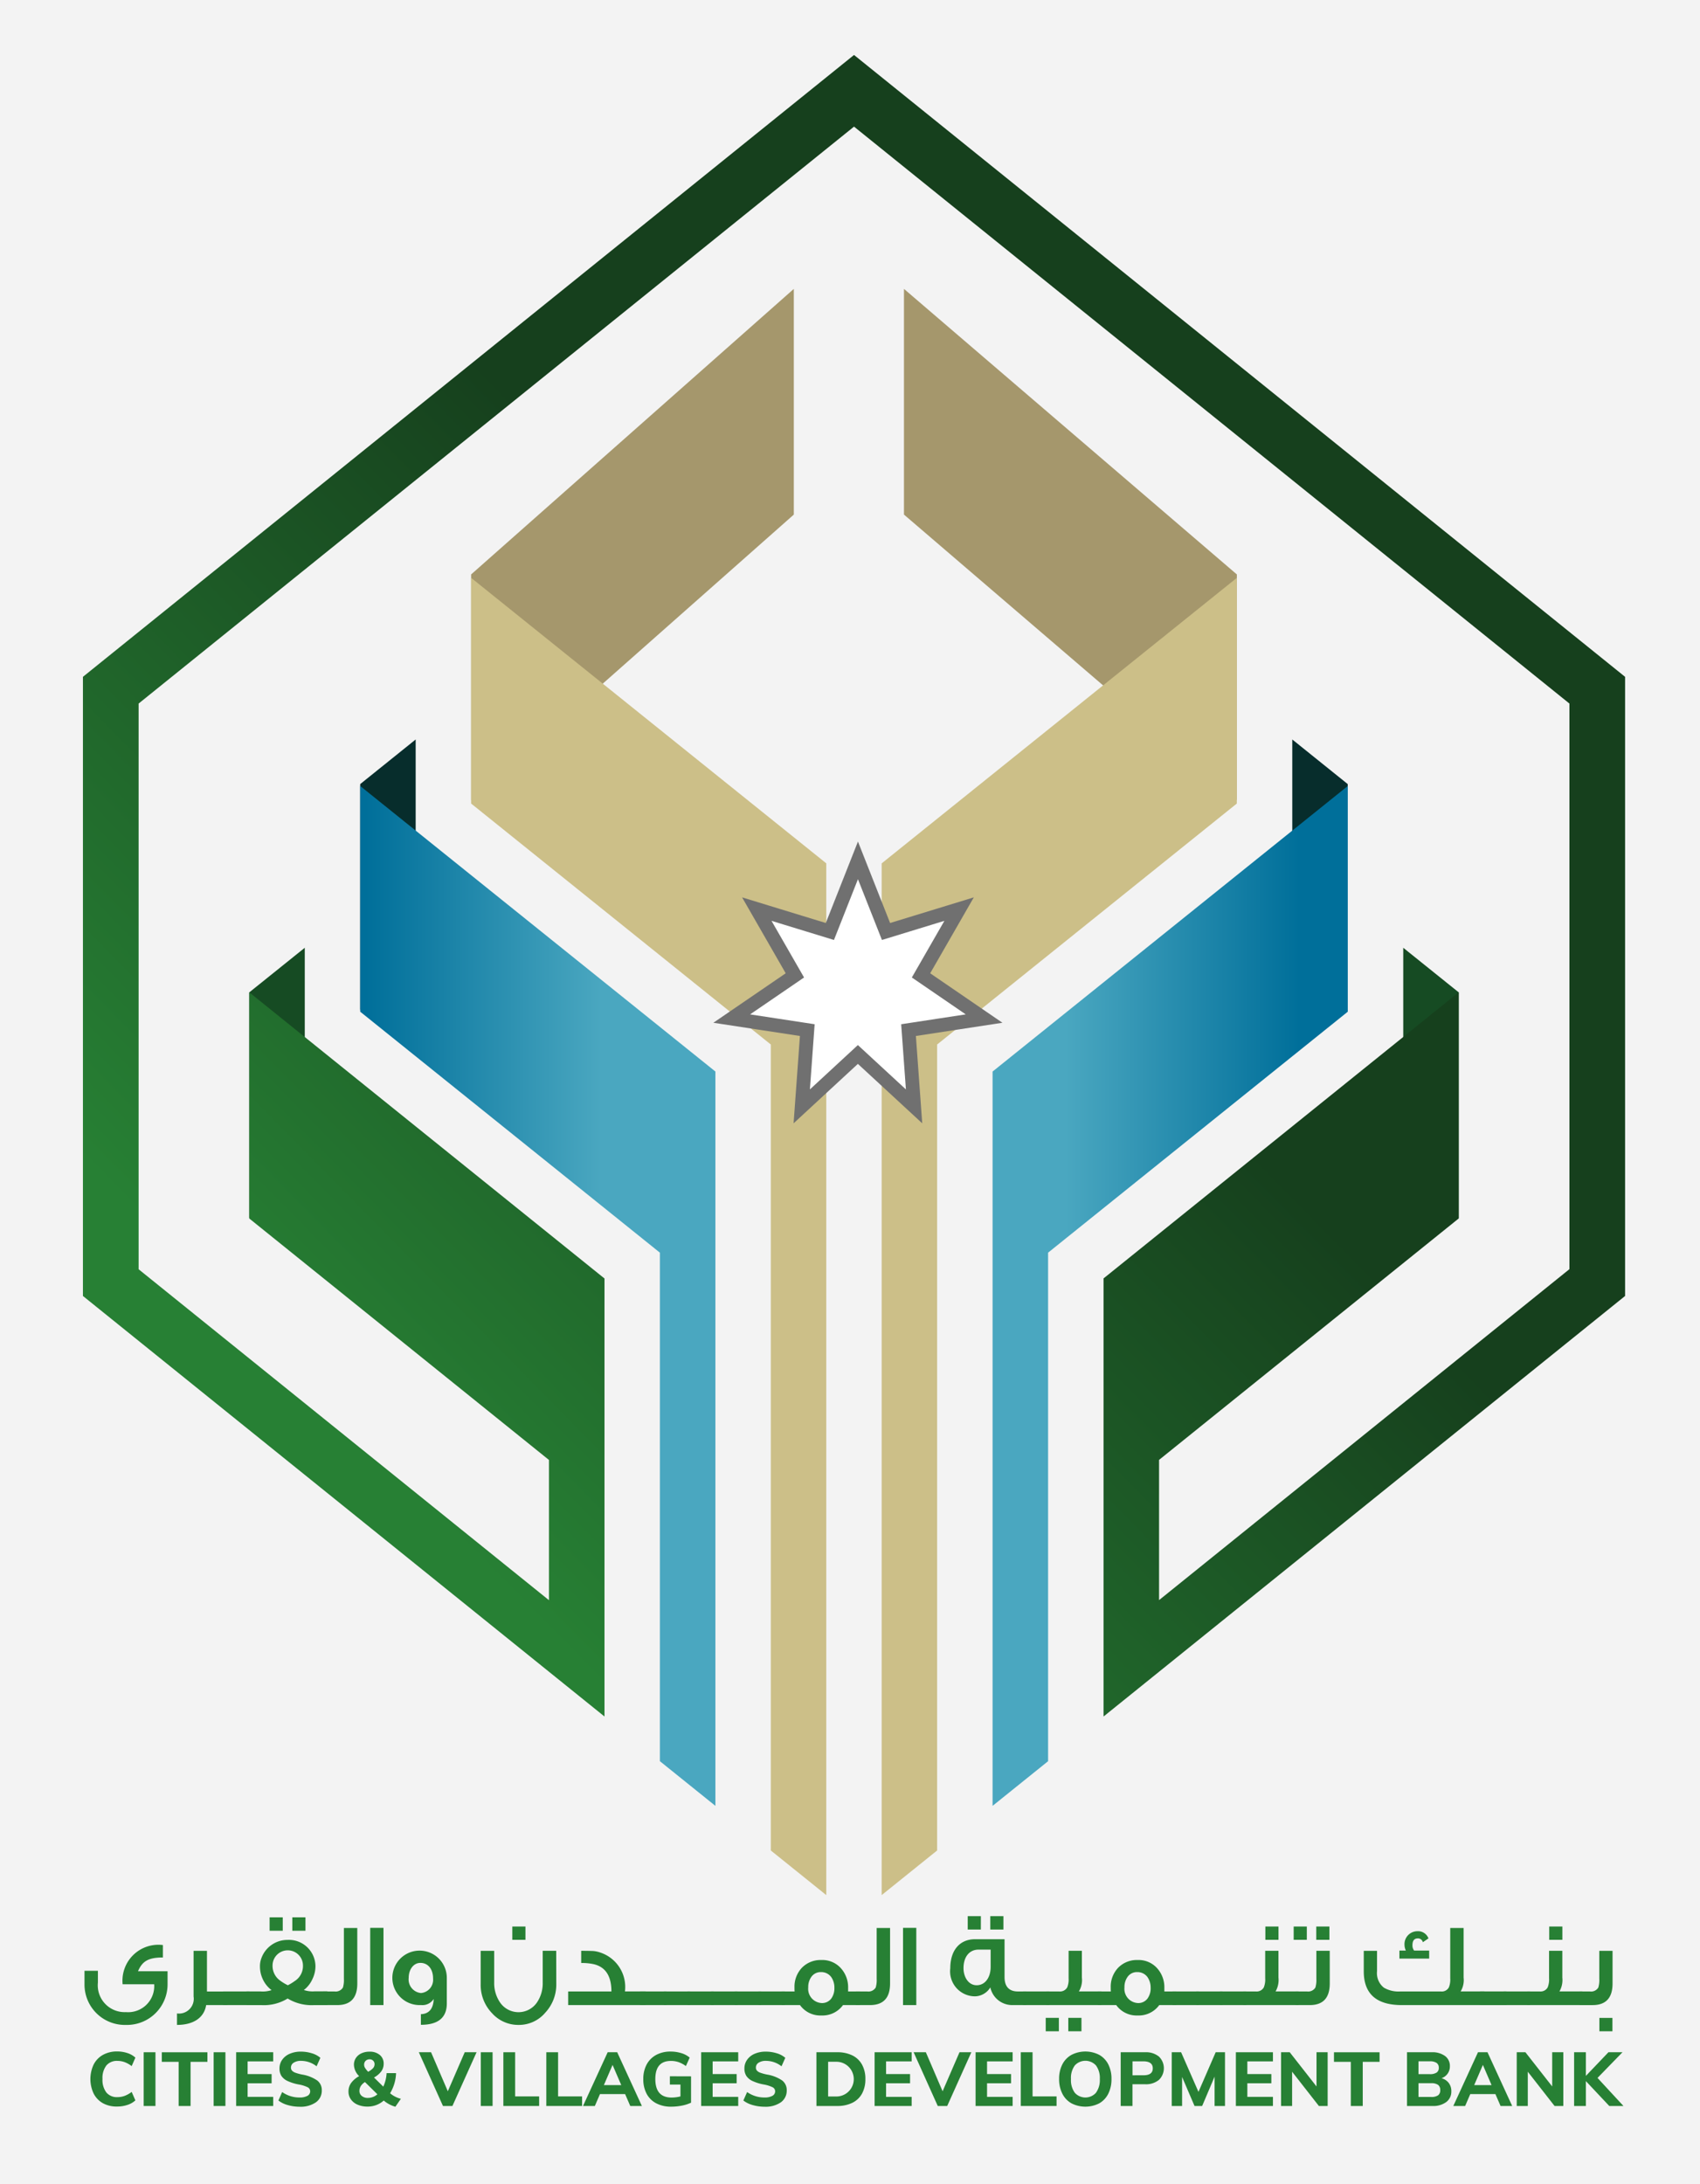 <svg xmlns="http://www.w3.org/2000/svg" width="123" height="158" viewBox="0 0 123 158">
    <defs>
        <linearGradient id="uzo6te5kia" x1=".166" y1=".914" x2=".638" y2=".415" gradientUnits="objectBoundingBox">
            <stop offset=".094" stop-color="#278034"/>
            <stop offset=".863" stop-color="#16401d"/>
        </linearGradient>
        <linearGradient id="mt96fz9lwb" y1=".5" x2="1" y2=".5" gradientUnits="objectBoundingBox">
            <stop offset=".206" stop-color="#4aa7c0"/>
            <stop offset=".863" stop-color="#006f9a"/>
        </linearGradient>
        <linearGradient id="0saxo3711c" y1=".5" x2="1" y2=".5" gradientUnits="objectBoundingBox">
            <stop offset=".017" stop-color="#006f9a"/>
            <stop offset=".678" stop-color="#4aa7c0"/>
        </linearGradient>
    </defs>
    <g data-name="Group 1981">
        <path data-name="Rectangle 2425" style="fill:#f3f3f3" d="M0 0h123v158H0z"/>
        <g data-name="Group 1980">
            <g data-name="Group 1979">
                <g data-name="Group 1975">
                    <path data-name="Path 21839" d="m643.652 415.562-4.012-3.226V396.01l4.012 3.224v16.328z" transform="translate(-538.111 -327.452)" style="fill-rule:evenodd;fill:#164b23"/>
                    <path data-name="Path 21840" d="m597.2 328.543-4.012-3.225v-16.327l4.012 3.226v16.326z" transform="translate(-499.688 -255.5)" style="fill:#072d2c;fill-rule:evenodd"/>
                    <path data-name="Path 21841" d="m156.382 415.562 4.013-3.226V396.01l-4.013 3.224v16.328z" transform="translate(-138.344 -327.452)" style="fill-rule:evenodd;fill:#164b23"/>
                    <path data-name="Path 21842" d="m202.831 328.543 4.013-3.225v-16.327l-4.013 3.226v16.326z" transform="translate(-176.769 -255.5)" style="fill:#072d2c;fill-rule:evenodd"/>
                    <path data-name="Path 21843" d="m454.643 157.932-24.086-20.656V120.95l24.086 20.656v16.327z" transform="translate(-365.152 -100.053)" style="fill:#a5976c;fill-rule:evenodd"/>
                    <path data-name="Path 21844" d="m249.28 157.932 23.348-20.656V120.95l-23.348 20.655v16.327z" transform="translate(-215.193 -100.053)" style="fill:#a5976c;fill-rule:evenodd"/>
                    <path data-name="Path 21845" d="m98.746 90.816 25.7 20.7V143.2l-37.737-30.42V67.994L142.5 23.011l55.789 44.983v44.786l-37.735 30.42v-31.69l25.7-20.7v16.361l-21.683 17.466v10.143l29.691-23.94V69.928L142.5 28.195 90.738 69.928v40.919l29.691 23.94v-10.144l-21.683-17.466V90.816z" transform="translate(-80.709 -19.035)" style="fill:url(#uzo6te5kia);fill-rule:evenodd"/>
                    <path data-name="Path 21846" d="m467.683 401.433 4.013-3.228V361.42l21.683-17.43v-16.326l-25.7 20.655v53.115z" transform="translate(-395.863 -270.808)" style="fill:url(#mt96fz9lwb);fill-rule:evenodd"/>
                    <path data-name="Path 21847" d="m228.526 401.433-4.012-3.228V361.42l-21.683-17.43v-16.326l25.7 20.655v53.115z" transform="translate(-176.769 -270.808)" style="fill:url(#0saxo3711c);fill-rule:evenodd"/>
                    <path data-name="Path 21848" d="M274.976 261.162v74.63l-4.013-3.228v-58.3l-21.683-17.43v-16.327l25.7 20.655z" transform="translate(-215.193 -198.709)" style="fill:#ccbf88;fill-rule:evenodd"/>
                    <path data-name="Path 21849" d="m446.931 240.507-25.7 20.655v74.63l4.013-3.228v-58.3l21.683-17.43v-16.327z" transform="translate(-357.44 -198.709)" style="fill:#ccbf88;fill-rule:evenodd"/>
                </g>
                <g data-name="Group 1978">
                    <g data-name="Group 1976">
                        <path data-name="Path 21850" d="M93.38 814.846v.925a2.938 2.938 0 0 1-2.974 2.957h-.061a2.922 2.922 0 0 1-2.975-2.957v-.96h.969v.856a1.941 1.941 0 0 0 2.031 2.133 1.885 1.885 0 0 0 2.041-2.015h-2.283a2.6 2.6 0 0 1 2.914-2.836v.9c-1.038 0-1.487.259-1.8.994z" transform="translate(-81.256 -672.253)" style="fill:#278034"/>
                        <path data-name="Path 21851" d="M129.76 819.28h-1.548c-.147.925-.934 1.435-2.11 1.435v-.83a1.068 1.068 0 0 0 1.2-1.228v-3.3h.968v2.94h1.487z" transform="translate(-113.296 -674.241)" style="fill:#278034"/>
                        <path data-name="Path 21852" d="M147.329 833.356h-1.911v-.986h1.911z" transform="translate(-129.275 -688.317)" style="fill:#278034"/>
                        <path data-name="Path 21853" d="M161.089 807.688h-.96a3.328 3.328 0 0 1-1.928-.476 3.269 3.269 0 0 1-1.911.476h-1.064v-.988h1.012a2.045 2.045 0 0 0 .8-.095 2.06 2.06 0 0 1-.64-.8 2.165 2.165 0 0 1-.2-.9 1.6 1.6 0 0 1 .1-.6 2 2 0 0 1 1.9-1.332 1.921 1.921 0 0 1 2.015 1.894 2.118 2.118 0 0 1-.208.916 2.047 2.047 0 0 1-.631.813 1.985 1.985 0 0 0 .8.095h.9zm-3.242-5.378h-.951v-.969h.951zm.891 3.623a1.285 1.285 0 0 0 .571-1.107 1.1 1.1 0 1 0-2.2 0 1.305 1.305 0 0 0 .571 1.107 3.5 3.5 0 0 0 .536.32 3.7 3.7 0 0 0 .521-.321zm.752-3.623h-.951v-.969h.951z" transform="translate(-137.389 -662.648)" style="fill:#278034"/>
                        <path data-name="Path 21854" d="M189.775 809.807c0 1.046-.484 1.565-1.453 1.565H187.3v-.986h.822a.612.612 0 0 0 .614-.285 1.885 1.885 0 0 0 .069-.623v-3.683h.968z" transform="translate(-163.923 -666.333)" style="fill:#278034"/>
                        <path data-name="Path 21855" d="M207.98 811.331h-.96v-5.586h.96z" transform="translate(-180.234 -666.292)" style="fill:#278034"/>
                        <path data-name="Path 21856" d="M221.254 819.117c0 1.029-.623 1.548-1.876 1.548v-.77c.605-.017.908-.424.925-1.1a.962.962 0 0 1-.917.441 1.97 1.97 0 1 1 1.868-1.945zm-.994-1.807c0-.674-.363-1.124-.917-1.124-.51 0-.847.493-.847 1.081a.988.988 0 0 0 .891 1.1.96.96 0 0 0 .872-1.057z" transform="translate(-188.926 -674.199)" style="fill:#278034"/>
                        <path data-name="Path 21857" d="M258.8 809.354a2.981 2.981 0 0 1-.8 2.075 2.49 2.49 0 0 1-1.928.882 2.539 2.539 0 0 1-1.92-.847 2.938 2.938 0 0 1-.822-2.11v-2.4h.977v2.291a2.467 2.467 0 0 0 .432 1.453 1.619 1.619 0 0 0 2.655 0 2.461 2.461 0 0 0 .424-1.453v-2.295h.977zm-2.231-3.2h-.951v-.96h.951z" transform="translate(-218.551 -665.837)" style="fill:#278034"/>
                        <path data-name="Path 21858" d="M295.533 819.28h-5.612v-.986h3.13c0-1.132-.441-1.79-1.314-1.98a4.019 4.019 0 0 0-.873-.078v-.882c.476 0 .778.009.9.017a2.106 2.106 0 0 1 .519.121 2.622 2.622 0 0 1 1.747 2.8h1.5z" transform="translate(-248.813 -674.241)" style="fill:#278034"/>
                        <path data-name="Path 21859" d="M321.956 833.356h-1.911v-.986h1.911z" transform="translate(-273.732 -688.317)" style="fill:#278034"/>
                        <path data-name="Path 21860" d="M331.864 833.356h-1.911v-.986h1.911z" transform="translate(-281.929 -688.317)" style="fill:#278034"/>
                        <path data-name="Path 21861" d="M341.772 833.356h-1.911v-.986h1.911z" transform="translate(-290.125 -688.317)" style="fill:#278034"/>
                        <path data-name="Path 21862" d="M351.681 833.356h-1.911v-.986h1.911z" transform="translate(-298.322 -688.317)" style="fill:#278034"/>
                        <path data-name="Path 21863" d="M361.589 833.356h-1.911v-.986h1.911z" transform="translate(-306.518 -688.317)" style="fill:#278034"/>
                        <path data-name="Path 21864" d="M371.5 833.356h-1.911v-.986h1.911z" transform="translate(-314.714 -688.317)" style="fill:#278034"/>
                        <path data-name="Path 21865" d="M385.016 822.468h-1.236a1.832 1.832 0 0 1-1.565.752 1.811 1.811 0 0 1-1.548-.752h-1.323v-.986h.934c-.009-.095-.009-.19-.009-.285a1.986 1.986 0 0 1 .536-1.427 1.882 1.882 0 0 1 1.409-.562 1.8 1.8 0 0 1 1.4.579 2.057 2.057 0 0 1 .536 1.444v.251h.865zm-1.859-1.245a1.323 1.323 0 0 0-.233-.787.894.894 0 0 0-.735-.354.823.823 0 0 0-.7.346 1.259 1.259 0 0 0-.225.761 1.029 1.029 0 0 0 .977 1.133.826.826 0 0 0 .692-.329 1.268 1.268 0 0 0 .224-.77z" transform="translate(-322.786 -677.429)" style="fill:#278034"/>
                        <path data-name="Path 21866" d="M412.893 809.807c0 1.046-.484 1.565-1.453 1.565h-1.02v-.986h.821a.613.613 0 0 0 .614-.285 1.885 1.885 0 0 0 .069-.623v-3.683h.969z" transform="translate(-348.494 -666.333)" style="fill:#278034"/>
                        <path data-name="Path 21867" d="M431.1 811.331h-.96v-5.586h.96z" transform="translate(-364.803 -666.292)" style="fill:#278034"/>
                        <path data-name="Path 21868" d="M455.443 807.273H454.4a1.617 1.617 0 0 1-1.565-1.28 1.329 1.329 0 0 1-1.107.648 1.807 1.807 0 0 1-1.79-2.032c0-1.3.683-2.1 1.79-2.1h2.136v2.741c0 .675.32 1.038.969 1.038h.614zm-2.585-2.758v-1.254h-.874c-.674 0-1.089.536-1.089 1.34 0 .666.372 1.237.951 1.237.631 0 1.012-.588 1.012-1.323zm-.709-2.706h-.949v-.969h.951zm1.634 0h-.951v-.969h.951z" transform="translate(-381.182 -662.234)" style="fill:#278034"/>
                        <path data-name="Path 21869" d="M482.32 833.356h-1.911v-.986h1.911z" transform="translate(-406.391 -688.317)" style="fill:#278034"/>
                        <path data-name="Path 21870" d="M490.868 821.174h-.951v-.968h.951zm3.078-1.894h-3.986v-.986h.925a.6.6 0 0 0 .588-.294 1.519 1.519 0 0 0 .1-.657v-1.989h.96v1.937a1.582 1.582 0 0 1-.216 1h1.626zm-1.444 1.894h-.951v-.968h.951z" transform="translate(-414.256 -674.241)" style="fill:#278034"/>
                        <path data-name="Path 21871" d="M517.457 822.468h-1.236a1.832 1.832 0 0 1-1.565.752 1.81 1.81 0 0 1-1.548-.752h-1.323v-.986h.934c-.009-.095-.009-.19-.009-.285a1.987 1.987 0 0 1 .536-1.427 1.882 1.882 0 0 1 1.409-.562 1.8 1.8 0 0 1 1.4.579 2.057 2.057 0 0 1 .536 1.444v.251h.865zm-1.859-1.245a1.323 1.323 0 0 0-.234-.787.894.894 0 0 0-.735-.354.822.822 0 0 0-.7.346 1.259 1.259 0 0 0-.225.761 1.029 1.029 0 0 0 .977 1.133.826.826 0 0 0 .692-.329 1.268 1.268 0 0 0 .227-.77z" transform="translate(-432.346 -677.429)" style="fill:#278034"/>
                        <path data-name="Path 21872" d="M544.922 833.356h-1.911v-.986h1.911z" transform="translate(-458.177 -688.317)" style="fill:#278034"/>
                        <path data-name="Path 21873" d="M554.83 833.356h-1.911v-.986h1.911z" transform="translate(-466.373 -688.317)" style="fill:#278034"/>
                        <path data-name="Path 21874" d="M564.738 833.356h-1.911v-.986h1.911z" transform="translate(-474.57 -688.317)" style="fill:#278034"/>
                        <path data-name="Path 21875" d="M576.681 810.876h-3.995v-.986h.9a.587.587 0 0 0 .579-.294 1.515 1.515 0 0 0 .1-.657v-1.989h.96v1.937a1.655 1.655 0 0 1-.208 1h1.66zm-1.453-4.721h-.951v-.96h.951z" transform="translate(-482.725 -665.837)" style="fill:#278034"/>
                        <path data-name="Path 21876" d="M594.705 806.155h-.951v-.96h.951zm1.66 3.156c0 1.046-.484 1.565-1.444 1.565H593.9v-.986h.813a.612.612 0 0 0 .614-.285 1.884 1.884 0 0 0 .069-.623v-2.032h.968zm-.026-3.156h-.951v-.96h.951z" transform="translate(-500.153 -665.837)" style="fill:#278034"/>
                        <path data-name="Path 21877" d="M631.843 811.372h-5.983c-1.833 0-2.75-.813-2.75-2.447v-1.478h.96v1.478a1.336 1.336 0 0 0 .493 1.185 2.081 2.081 0 0 0 1.185.277h2.94a.58.58 0 0 0 .579-.294 1.516 1.516 0 0 0 .1-.657v-3.64h.968v3.589a1.583 1.583 0 0 1-.216 1h1.721zm-4-3.363h-2.153v-.579h.467a1.011 1.011 0 0 1-.1-.424.935.935 0 0 1 .934-.977.8.8 0 0 1 .8.519l-.406.277a.359.359 0 0 0-.363-.277q-.389 0-.389.493a.6.6 0 0 0 .121.389h1.089z" transform="translate(-524.438 -666.333)" style="fill:#278034"/>
                        <path data-name="Path 21878" d="M673.712 833.356H671.8v-.986h1.911z" transform="translate(-564.716 -688.317)" style="fill:#278034"/>
                        <path data-name="Path 21879" d="M673.712 833.356H671.8v-.986h1.911z" transform="translate(-564.716 -688.317)" style="fill:#278034"/>
                        <path data-name="Path 21880" d="M683.62 833.356h-1.911v-.986h1.911z" transform="translate(-572.913 -688.317)" style="fill:#278034"/>
                        <path data-name="Path 21881" d="M695.563 810.876h-3.995v-.986h.9a.587.587 0 0 0 .579-.294 1.517 1.517 0 0 0 .1-.657v-1.989h.96v1.937a1.655 1.655 0 0 1-.208 1h1.66zm-1.453-4.721h-.951v-.96h.951z" transform="translate(-581.068 -665.837)" style="fill:#278034"/>
                        <path data-name="Path 21882" d="M715.914 817.716c0 1.046-.484 1.565-1.444 1.565h-.934v-.986h.735a.613.613 0 0 0 .614-.285 1.888 1.888 0 0 0 .069-.623v-2.032h.96zm-.009 3.459h-.943v-.968h.943z" transform="translate(-599.241 -674.241)" style="fill:#278034"/>
                    </g>
                    <g data-name="Group 1977">
                        <path data-name="Path 21883" d="M90.752 861.28a1.676 1.676 0 0 1-.674-.7 2.458 2.458 0 0 1 0-2.1 1.658 1.658 0 0 1 .674-.7 2.075 2.075 0 0 1 1.029-.246 2.322 2.322 0 0 1 .74.117 1.52 1.52 0 0 1 .576.33l-.268.612a1.99 1.99 0 0 0-.511-.287 1.517 1.517 0 0 0-.521-.09.987.987 0 0 0-.8.333 1.48 1.48 0 0 0-.279.972 1.5 1.5 0 0 0 .279.98.983.983 0 0 0 .8.336 1.521 1.521 0 0 0 .521-.09 2 2 0 0 0 .511-.287l.268.611a1.516 1.516 0 0 1-.576.33 2.322 2.322 0 0 1-.74.117 2.055 2.055 0 0 1-1.029-.238z" transform="translate(-83.302 -709.14)" style="fill:#278034"/>
                        <path data-name="Path 21884" d="M112.157 857.827h.852v3.888h-.852z" transform="translate(-101.761 -709.376)" style="fill:#278034"/>
                        <path data-name="Path 21885" d="M120.96 858.521h-1.218v-.693h3.3v.693h-1.218v3.194h-.863z" transform="translate(-108.035 -709.376)" style="fill:#278034"/>
                        <path data-name="Path 21886" d="M141.455 857.827h.852v3.888h-.852z" transform="translate(-125.997 -709.376)" style="fill:#278034"/>
                        <path data-name="Path 21887" d="M150.9 857.827h2.681v.661h-1.851v.917h1.736v.666h-1.736v.983h1.851v.661H150.9z" transform="translate(-133.814 -709.376)" style="fill:#278034"/>
                        <path data-name="Path 21888" d="M169.246 861.411a1.929 1.929 0 0 1-.674-.33l.273-.611a2.143 2.143 0 0 0 1.256.393 1.136 1.136 0 0 0 .571-.118.366.366 0 0 0 .2-.33.326.326 0 0 0-.183-.292 2.4 2.4 0 0 0-.641-.2 3.375 3.375 0 0 1-.816-.254 1.079 1.079 0 0 1-.442-.366.971.971 0 0 1-.139-.538 1.073 1.073 0 0 1 .194-.628 1.274 1.274 0 0 1 .543-.434 1.97 1.97 0 0 1 .808-.156 2.647 2.647 0 0 1 .8.12 1.624 1.624 0 0 1 .612.328l-.273.612a1.817 1.817 0 0 0-1.13-.393.932.932 0 0 0-.524.131.406.406 0 0 0-.2.355.327.327 0 0 0 .074.218.611.611 0 0 0 .248.155 3.161 3.161 0 0 0 .5.134 2.715 2.715 0 0 1 1.078.426.864.864 0 0 1 .33.715 1.025 1.025 0 0 1-.426.865 1.939 1.939 0 0 1-1.185.319 3.045 3.045 0 0 1-.854-.121z" transform="translate(-148.429 -709.14)" style="fill:#278034"/>
                        <path data-name="Path 21889" d="M201.324 861.587a2.258 2.258 0 0 1-.841-.448 1.746 1.746 0 0 1-1.163.437 1.8 1.8 0 0 1-.723-.136 1.13 1.13 0 0 1-.489-.385.957.957 0 0 1-.175-.565 1.057 1.057 0 0 1 .186-.617 1.772 1.772 0 0 1 .584-.5 1.194 1.194 0 0 1-.377-.819.878.878 0 0 1 .142-.494.944.944 0 0 1 .4-.336 1.356 1.356 0 0 1 .587-.12 1.106 1.106 0 0 1 .743.237.794.794 0 0 1 .279.636.925.925 0 0 1-.169.546 1.625 1.625 0 0 1-.53.448l.672.661a2.66 2.66 0 0 0 .24-.978h.683a2.986 2.986 0 0 1-.431 1.458 1.93 1.93 0 0 0 .781.4zm-2.424-.775a.67.67 0 0 0 .442.136 1.036 1.036 0 0 0 .682-.262l-.9-.884a.94.94 0 0 0-.3.286.662.662 0 0 0-.1.352.458.458 0 0 0 .176.372zm.273-2.547a.381.381 0 0 0-.109.287.435.435 0 0 0 .063.219 1.7 1.7 0 0 0 .227.284 1.268 1.268 0 0 0 .358-.262.419.419 0 0 0 .106-.278.344.344 0 0 0-.1-.259.353.353 0 0 0-.257-.1.4.4 0 0 0-.288.109z" transform="translate(-172.718 -709.194)" style="fill:#278034"/>
                        <path data-name="Path 21890" d="m231.566 857.827-1.747 3.888h-.683l-1.747-3.888h.885l1.212 2.823 1.223-2.823z" transform="translate(-197.085 -709.376)" style="fill:#278034"/>
                        <path data-name="Path 21891" d="M253.338 857.827h.852v3.888h-.852z" transform="translate(-218.55 -709.376)" style="fill:#278034"/>
                        <path data-name="Path 21892" d="M262.788 857.827h.852v3.194h1.736v.693h-2.588z" transform="translate(-226.368 -709.376)" style="fill:#278034"/>
                        <path data-name="Path 21893" d="M280.771 857.827h.852v3.194h1.736v.693h-2.588z" transform="translate(-241.244 -709.376)" style="fill:#278034"/>
                        <path data-name="Path 21894" d="M299.178 860.852h-1.818l-.371.863h-.857l1.786-3.888h.688l1.786 3.888h-.841zm-.279-.65-.628-1.458-.628 1.458z" transform="translate(-253.95 -709.376)" style="fill:#278034"/>
                        <path data-name="Path 21895" d="M324.867 859.333v1.906a2.81 2.81 0 0 1-.664.213 3.929 3.929 0 0 1-.778.076 2.252 2.252 0 0 1-1.07-.24 1.657 1.657 0 0 1-.7-.688 2.212 2.212 0 0 1-.243-1.07 2.176 2.176 0 0 1 .243-1.054 1.689 1.689 0 0 1 .688-.691 2.139 2.139 0 0 1 1.04-.243 2.593 2.593 0 0 1 .784.115 1.634 1.634 0 0 1 .6.322l-.273.611a2.043 2.043 0 0 0-.53-.284 1.713 1.713 0 0 0-.557-.087q-1.125 0-1.125 1.31 0 1.338 1.174 1.338a2.615 2.615 0 0 0 .644-.082v-.857h-.765v-.6z" transform="translate(-274.867 -709.14)" style="fill:#278034"/>
                        <path data-name="Path 21896" d="M345.626 857.827h2.681v.661h-1.851v.917h1.737v.666h-1.737v.983h1.851v.661h-2.681z" transform="translate(-294.894 -709.376)" style="fill:#278034"/>
                        <path data-name="Path 21897" d="M363.967 861.411a1.929 1.929 0 0 1-.674-.33l.273-.611a2.143 2.143 0 0 0 1.256.393 1.135 1.135 0 0 0 .57-.118.366.366 0 0 0 .2-.33.326.326 0 0 0-.183-.292 2.406 2.406 0 0 0-.642-.2 3.376 3.376 0 0 1-.816-.254 1.078 1.078 0 0 1-.442-.366.971.971 0 0 1-.139-.538 1.072 1.072 0 0 1 .194-.628 1.273 1.273 0 0 1 .543-.434 1.97 1.97 0 0 1 .808-.156 2.647 2.647 0 0 1 .8.12 1.626 1.626 0 0 1 .612.328l-.273.612a1.817 1.817 0 0 0-1.13-.393.933.933 0 0 0-.524.131.407.407 0 0 0-.2.355.328.328 0 0 0 .074.218.614.614 0 0 0 .248.155 3.167 3.167 0 0 0 .5.134 2.714 2.714 0 0 1 1.079.426.864.864 0 0 1 .33.715 1.025 1.025 0 0 1-.426.865 1.938 1.938 0 0 1-1.185.319 3.046 3.046 0 0 1-.853-.121z" transform="translate(-309.509 -709.14)" style="fill:#278034"/>
                        <path data-name="Path 21898" d="M393.887 857.827h1.5a2.43 2.43 0 0 1 1.1.229 1.6 1.6 0 0 1 .7.666 2.114 2.114 0 0 1 .243 1.043 2.144 2.144 0 0 1-.24 1.048 1.6 1.6 0 0 1-.7.669 2.421 2.421 0 0 1-1.1.232h-1.5zm1.447 3.2a1.256 1.256 0 0 0 0-2.512h-.6v2.512z" transform="translate(-334.817 -709.376)" style="fill:#278034"/>
                        <path data-name="Path 21899" d="M418.255 857.827h2.681v.661h-1.851v.917h1.736v.666h-1.736v.983h1.851v.661h-2.681z" transform="translate(-354.975 -709.376)" style="fill:#278034"/>
                        <path data-name="Path 21900" d="m438.772 857.827-1.747 3.888h-.683l-1.747-3.888h.885l1.212 2.823 1.223-2.823z" transform="translate(-368.492 -709.376)" style="fill:#278034"/>
                        <path data-name="Path 21901" d="M460.543 857.827h2.681v.661h-1.851v.917h1.736v.666h-1.736v.983h1.851v.661h-2.681z" transform="translate(-389.957 -709.376)" style="fill:#278034"/>
                        <path data-name="Path 21902" d="M479.475 857.827h.852v3.194h1.736v.693h-2.588z" transform="translate(-405.618 -709.376)" style="fill:#278034"/>
                        <path data-name="Path 21903" d="M496.423 861.285a1.637 1.637 0 0 1-.661-.7 2.294 2.294 0 0 1-.232-1.059 2.26 2.26 0 0 1 .232-1.054 1.648 1.648 0 0 1 .661-.691 2.205 2.205 0 0 1 2.012 0 1.638 1.638 0 0 1 .655.691 2.283 2.283 0 0 1 .229 1.054 2.317 2.317 0 0 1-.229 1.059 1.627 1.627 0 0 1-.655.7 2.205 2.205 0 0 1-2.012 0zm1.775-.767a1.549 1.549 0 0 0 .276-.988 1.525 1.525 0 0 0-.276-.983 1.038 1.038 0 0 0-1.534 0 1.524 1.524 0 0 0-.276.983 1.545 1.545 0 0 0 .276.991 1.03 1.03 0 0 0 1.534 0z" transform="translate(-418.9 -709.14)" style="fill:#278034"/>
                        <path data-name="Path 21904" d="M521.32 857.827h1.764a1.478 1.478 0 0 1 1 .311 1.174 1.174 0 0 1 0 1.69 1.471 1.471 0 0 1-1 .314h-.912v1.573h-.852zm1.655 1.665q.666 0 .666-.5t-.666-.508h-.8v1.01z" transform="translate(-440.234 -709.376)" style="fill:#278034"/>
                        <path data-name="Path 21905" d="M546.567 857.827v3.888h-.753v-2.124l-.9 2.124h-.551l-.9-2.1v2.1h-.748v-3.888h.677l1.256 2.867 1.245-2.867z" transform="translate(-457.935 -709.376)" style="fill:#278034"/>
                        <path data-name="Path 21906" d="M569.55 857.827h2.681v.661h-1.851v.917h1.736v.666h-1.736v.983h1.851v.661h-2.681z" transform="translate(-480.131 -709.376)" style="fill:#278034"/>
                        <path data-name="Path 21907" d="M591.851 857.827v3.888h-.633l-1.938-2.479v2.479h-.8v-3.888h.628l1.938 2.474v-2.474z" transform="translate(-495.792 -709.376)" style="fill:#278034"/>
                        <path data-name="Path 21908" d="M611.855 858.521h-1.218v-.693h3.3v.693h-1.218v3.194h-.863z" transform="translate(-514.12 -709.376)" style="fill:#278034"/>
                        <path data-name="Path 21909" d="M644.251 860.05a.968.968 0 0 1 .186.6.936.936 0 0 1-.366.778 1.571 1.571 0 0 1-.994.287h-1.846v-3.888h1.791a1.538 1.538 0 0 1 .958.27.882.882 0 0 1 .352.74.891.891 0 0 1-.606.868.973.973 0 0 1 .525.345zm-2.19-.639h.819a.862.862 0 0 0 .489-.112.393.393 0 0 0 .161-.347.406.406 0 0 0-.161-.355.846.846 0 0 0-.489-.115h-.819zm1.417 1.532a.438.438 0 0 0 .156-.374.452.452 0 0 0-.156-.382.823.823 0 0 0-.5-.12h-.917v.994h.917a.838.838 0 0 0 .501-.119z" transform="translate(-539.429 -709.376)" style="fill:#278034"/>
                        <path data-name="Path 21910" d="M663.653 860.852h-1.818l-.371.863h-.857l1.786-3.888h.688l1.786 3.888h-.841zm-.278-.65-.628-1.458-.628 1.458z" transform="translate(-555.456 -709.376)" style="fill:#278034"/>
                        <path data-name="Path 21911" d="M690.555 857.827v3.888h-.633l-1.938-2.479v2.479h-.8v-3.888h.628l1.938 2.474v-2.474z" transform="translate(-577.444 -709.376)" style="fill:#278034"/>
                        <path data-name="Path 21912" d="m713.75 861.715-1.693-1.8v1.8h-.852v-3.888h.852v1.709l1.632-1.709h1.016l-1.807 1.857 1.878 2.031z" transform="translate(-597.314 -709.376)" style="fill:#278034"/>
                    </g>
                </g>
            </g>
            <path data-name="Path 21913" d="m367.558 373.634-4.061 3.753.4-5.515-5.466-.835 4.569-3.124-2.755-4.794 5.287 1.619 2.031-5.144 2.031 5.144 5.287-1.619-2.755 4.794 4.563 3.124-5.466.835.4 5.515z" transform="translate(-305.488 -297.358)" style="fill:#fff;stroke:#707070;stroke-miterlimit:10;fill-rule:evenodd"/>
        </g>
    </g>
</svg>
